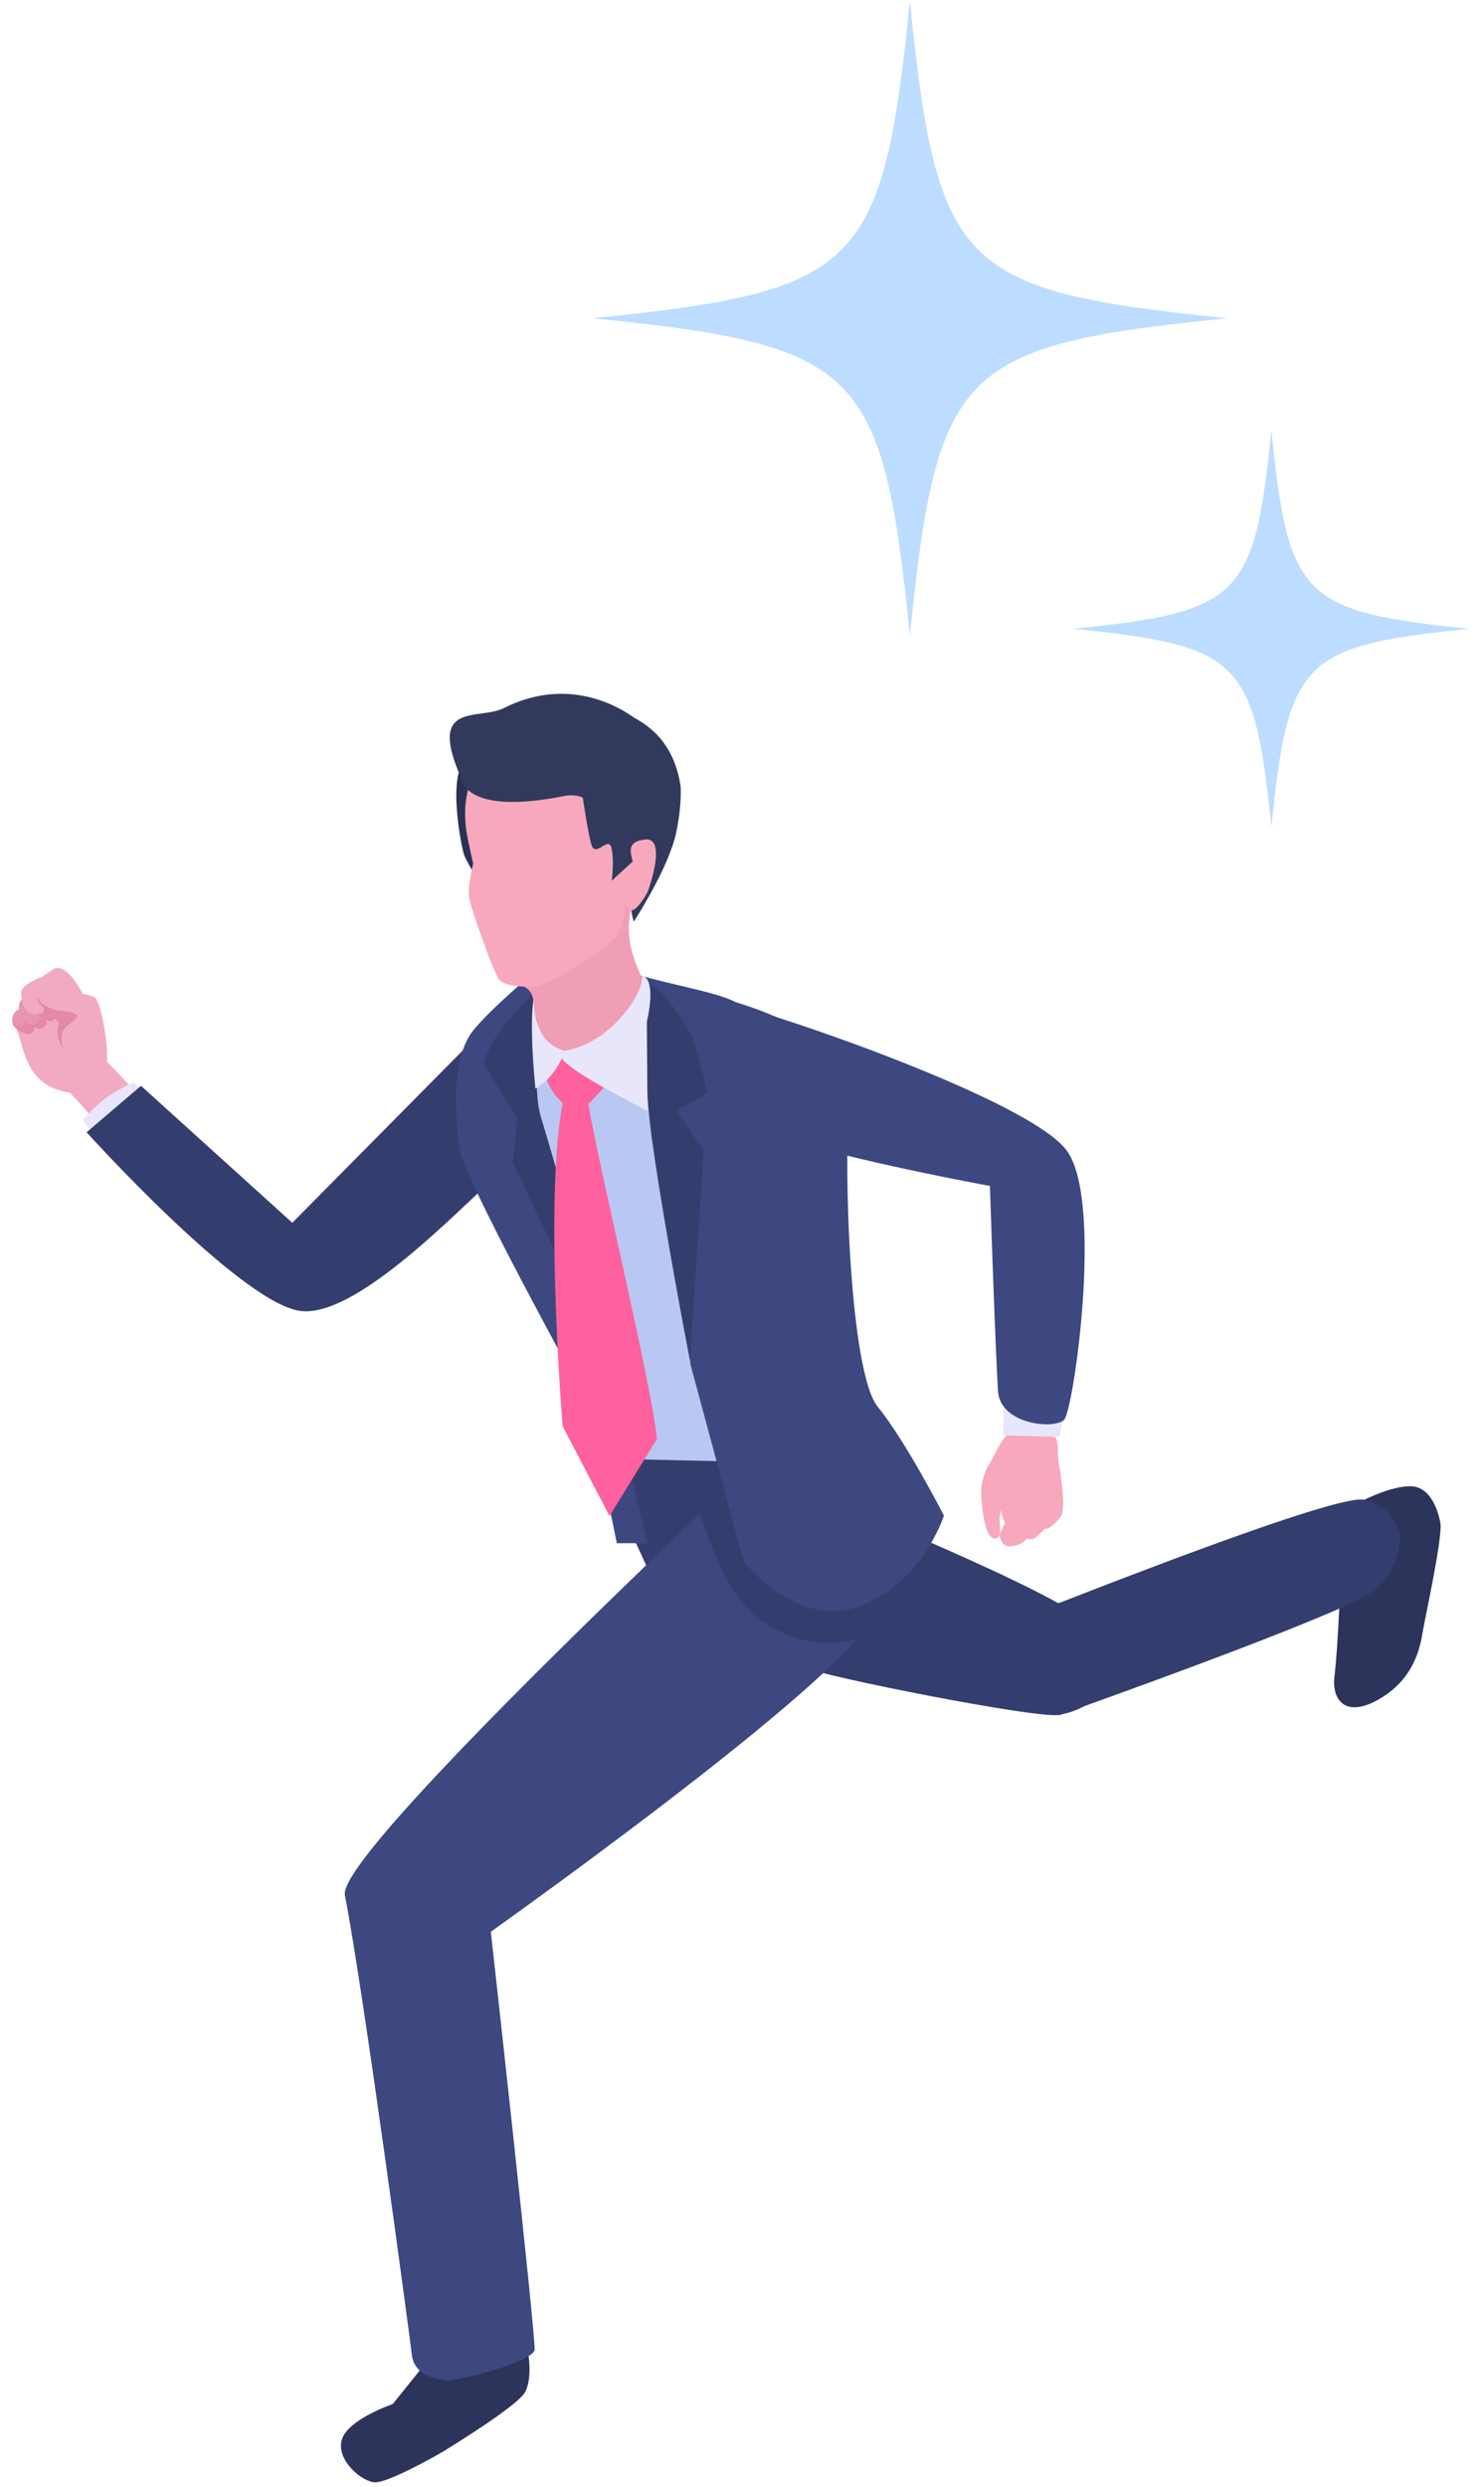 <svg xmlns="http://www.w3.org/2000/svg" width="151" height="253" viewBox="0 0 151 253" fill="none">
  <path d="M143.495 151.201C145.47 151.214 146.263 153.44 146.552 154.873C146.841 156.307 145.017 164.482 144.766 166.004C144.514 167.526 143.935 170.733 140.426 172.808C136.916 174.883 135.445 172.984 135.797 170.406C136.149 167.827 136.539 157.779 136.539 157.779L138.828 152.584C138.828 152.584 141.533 151.188 143.508 151.201H143.495Z" fill="#2C345C"/>
  <path d="M105.268 164.055C109.28 162.508 136.124 151.855 138.816 152.585C141.508 153.302 142.099 155.15 142.313 155.779C142.64 156.71 142.489 159.502 139.885 161.778C137.268 164.055 107.721 174.506 107.721 174.506C107.721 174.506 101.746 165.438 105.268 164.08V164.055Z" fill="#343E6E"/>
  <path d="M83.909 152.421C83.909 152.421 108.753 162.331 111.445 165.702C113.898 168.783 113.218 173.525 107.721 174.468C105.432 174.858 83.733 170.544 82.035 169.689C82.035 169.299 83.909 152.421 83.909 152.421Z" fill="#343E6E"/>
  <path d="M78.929 147.315L60.4 147.592L72.64 174.254C74.64 171.94 85.986 168.796 87.244 160.659C88.565 152.081 78.916 147.328 78.916 147.328L78.929 147.315Z" fill="#343E6E"/>
  <path d="M53.492 238.331C53.769 239.01 54.259 242.054 53.366 243.45C52.473 244.846 46.398 248.606 45.077 249.411C43.756 250.203 39.441 252.555 38.183 252.543C36.926 252.543 34.221 250.367 34.762 248.266C35.303 246.154 39.957 244.582 39.957 244.582L46.586 236.344L50.347 235.627L53.48 238.331H53.492Z" fill="#2C345C"/>
  <path d="M35.09 192.779C37.681 186.83 45.178 186.327 49.405 191.76C49.933 196.3 54.549 237.942 54.398 239.073C54.248 240.205 46.612 242.356 45.203 242.142C43.794 241.928 42.134 241.438 41.908 239.564C41.681 237.677 37.014 202.714 35.09 192.779Z" fill="#3D4880"/>
  <path d="M80.162 145.579C80.162 145.579 80.929 145.151 81.76 145.843C88.615 151.565 91.055 158.118 88.665 164.507C86.263 170.908 48.287 197.709 48.287 197.709C48.287 197.709 35.985 198.061 35.092 192.766C34.312 188.163 80.162 145.566 80.162 145.566V145.579Z" fill="#3D4880"/>
  <path d="M75.332 162.796C77.421 165.437 80.729 167.084 84.1 167.147C87.471 167.21 90.842 165.688 93.018 163.123C89.836 161.714 86.653 160.305 83.471 158.897C80.452 157.564 77.295 156.105 75.383 153.413C74.678 152.407 74.162 151.263 73.358 150.345C72.791 149.691 71.911 149.024 71.005 148.986C70.301 148.949 69.659 149.313 68.93 149.326C71.634 153.527 72.238 158.872 75.332 162.808V162.796Z" fill="#343E6E"/>
  <path d="M11.463 115.975C11.463 115.975 7.161 111.183 7.123 111.158C7.299 108.932 9.022 108.391 10.809 107.951C10.809 107.951 13.677 110.78 14.381 111.912C15.098 113.044 14.884 117.031 11.45 115.962L11.463 115.975Z" fill="#F2AAC2"/>
  <path d="M10.999 108.492C10.999 108.492 10.571 105.8 9.515 103.888C8.546 102.14 6.735 100.757 6.596 100.669C6.433 100.568 5.88 99.814 5.062 99.688C4.521 99.6 3.552 100.153 3.251 100.43C2.584 101.059 2.534 102.216 2.232 102.719C1.879 103.31 1.15 103.448 1.427 104.014C2.533 106.278 2.282 110.453 7.137 111.17C8.534 112.818 11.012 108.492 11.012 108.492H10.999Z" fill="#F2AAC2"/>
  <path d="M2.294 102.996C2.533 103.172 2.885 103.8 3.049 103.964C3.212 104.127 3.766 104.454 3.376 104.958C2.999 105.461 2.194 105.008 2.194 105.008C2.194 105.008 1.238 104.618 1.25 103.863C1.263 103.121 1.867 102.694 2.282 102.983L2.294 102.996Z" fill="#E688A7"/>
  <path d="M2.256 102.806C2.495 102.983 2.546 103.523 2.546 103.523C2.546 103.523 2.583 104.202 2.281 104.366C1.942 104.567 1.25 104.24 1.25 103.838C1.25 103.586 1.3 103.322 1.414 103.133C1.627 102.756 1.98 102.618 2.244 102.819L2.256 102.806Z" fill="#E895B0"/>
  <path d="M4.448 103.561C4.196 103.347 4.108 103.335 3.869 103.109C3.857 103.096 3.832 103.071 3.806 103.071C3.781 103.071 3.769 103.083 3.756 103.096C3.53 103.285 2.624 103.951 2.725 104.027C2.913 104.19 3.681 104.63 3.92 104.681C4.31 104.756 4.725 104.278 4.775 104.127C4.825 103.976 4.586 103.662 4.448 103.561Z" fill="#E688A7"/>
  <path d="M3.352 102.517C3.188 102.266 3.276 101.838 3.037 101.662C2.61 101.36 1.981 101.662 1.93 102.291C1.918 102.48 1.905 103.058 2.006 103.222C2.421 103.976 2.735 104.115 3.062 104.265C3.389 104.416 4.283 103.825 4.056 103.385C3.754 102.819 3.364 102.517 3.364 102.517H3.352Z" fill="#E895B0"/>
  <path d="M5.374 98.631C6.846 97.675 8.619 101.499 8.619 101.499C7.827 102.605 6.544 102.128 5.978 101.725C5.412 101.323 5.147 100.329 4.644 99.876C4.154 99.424 3.889 99.6 5.374 98.644V98.631Z" fill="#F2AAC2"/>
  <path d="M4.132 103.485C4.245 103.586 5 103.938 5.151 103.926C5.301 103.913 5.578 103.687 5.54 103.46C5.503 103.234 5.188 102.957 5.113 102.882C4.798 102.53 4.257 101.8 3.905 101.574C3.83 101.523 2.823 101.8 2.974 102.379C3.125 102.957 3.981 103.36 4.132 103.485Z" fill="#E688A7"/>
  <path d="M3.954 102.014C3.715 101.587 3.979 101.247 3.979 101.247C3.979 101.247 4.646 100.417 4.847 99.977C4.923 99.813 4.998 99.474 4.432 99.423C3.866 99.373 2.344 100.279 2.206 100.731C2.067 101.184 2.281 102.102 2.369 102.303C2.809 103.448 4.143 103.247 4.382 102.995C4.746 102.605 4.017 102.14 3.941 102.014H3.954Z" fill="#F2AAC2"/>
  <path d="M7.853 107.585C8.872 106.478 8.23 102.165 7.601 101.976C7.148 101.85 6.658 101.875 6.192 101.825C5.375 101.737 5.035 101.41 4.293 100.819C4.142 100.693 4.117 100.995 4.016 101.159C3.526 101.875 4.104 102.014 4.708 102.768C5.073 103.234 5.903 103.825 5.966 104.089C6.029 104.353 5.777 104.63 5.903 105.435C6.054 106.466 7.287 108.201 7.853 107.573V107.585Z" fill="#E688A7"/>
  <path d="M10.873 108.139C11.049 106.252 10.269 101.8 9.615 101.46C8.848 101.07 7.527 101.008 7.062 100.957C6.458 100.894 5.389 100.957 4.609 100.744C4.332 100.668 4.168 100.366 4.03 100.417C3.502 100.58 3.917 101.825 4.282 102.102C4.722 102.429 5.137 102.605 5.766 102.793C5.879 102.831 7.653 102.894 7.854 103.271C8.068 103.649 6.332 104.366 6.269 105.296C6.206 106.227 6.609 108.013 7.628 108.604C8.609 109.182 11.59 109.044 10.886 108.126L10.873 108.139Z" fill="#F2AAC2"/>
  <path d="M10.472 116.377C12.46 118.1 16.762 114.83 15.718 112.591C15.63 112.403 13.617 110.063 13.617 110.063C13.617 110.063 12.611 110.529 11.126 111.459C10.044 112.126 8.422 113.924 8.422 113.924C8.422 113.924 9.529 115.572 10.472 116.377Z" fill="#E8E6FB"/>
  <path d="M8.811 115.194L14.345 110.465L29.742 124.4L48.12 105.825L52.145 106.491C53.403 107.17 56.208 115.748 51.478 118.879C48.887 120.59 36.535 134.55 30.308 133.33C24.081 132.11 8.811 115.194 8.811 115.194Z" fill="#343E6E"/>
  <path d="M61.319 98.216C65.08 99.197 71.458 103.976 71.458 103.976L73.961 148.673L62.137 148.409L49.885 115.056C49.885 115.056 57.545 97.235 61.306 98.216H61.319Z" fill="#B8C8F2"/>
  <path d="M54.562 98.756C54.562 98.756 50.072 102.466 48.172 104.806C45.845 107.673 46.424 113.433 46.65 116.464C46.877 119.495 59.066 141.253 59.581 142.536C60.097 143.806 62.764 156.999 62.764 156.999H65.871C65.871 156.999 57.305 120.841 55.053 114.754C53.959 109.245 54.55 98.769 54.55 98.769L54.562 98.756Z" fill="#3D4880"/>
  <path d="M83.921 106.818C82.059 104.026 74.839 101.95 74.839 101.95C72.751 100.793 66.436 99.913 62.914 98.504C62.914 98.504 65.945 102.24 66.008 104.906C66.071 107.585 70.26 138.825 70.26 138.825L75.644 158.797C75.644 158.797 80.889 165.701 87.355 163.438C93.808 161.174 96.047 154.194 96.047 154.194C96.047 154.194 92.198 146.66 89.317 143.126C86.437 139.592 85.833 118.413 86.412 112.59C86.676 109.937 85.795 109.597 83.933 106.792L83.921 106.818Z" fill="#3D4880"/>
  <path d="M55.593 108.767C56.009 107.711 57.115 105.522 57.053 105.698C58.814 106.717 62.612 106.252 63.191 108.792L59.971 112.226L57.619 112.528C56.185 111.383 55.241 109.648 55.593 108.78V108.767Z" fill="#FE619D"/>
  <path d="M49.267 108.302C49.631 104.994 55.619 99.863 55.619 99.863C55.619 99.863 53.782 109.66 55.065 113.735C56.499 118.3 62.751 140.724 62.751 140.724L52.21 118.3L52.675 113.798L49.254 108.302H49.267Z" fill="#343E6E"/>
  <path d="M65.631 106.265C65.48 103.926 62.914 98.518 62.914 98.518C67.141 99.348 69.719 104.127 70.336 105.296C70.952 106.466 71.958 111.207 71.958 111.207L68.864 113.018L71.606 117.093L70.197 138.373C70.197 138.373 67.732 125.733 66.386 116.251C65.681 111.27 65.681 107.032 65.631 106.252V106.265Z" fill="#343E6E"/>
  <path d="M57.67 110.515C58.55 109.22 59.167 110.805 59.858 112.289C60.89 118.502 66.4 141.253 66.84 146.409L62.022 154.232L57.242 145.076C57.242 145.076 55.091 118.715 57.682 110.528L57.67 110.515Z" fill="#FE619D"/>
  <path d="M55.102 99.826C53.353 100.392 54.486 110.755 54.486 110.755C55.517 110.088 56.196 109.51 57.19 107.674L57.567 106.869C57.328 106.253 55.441 101.348 55.102 99.826Z" fill="#E8E6FB"/>
  <path d="M53.225 73.868C51.275 74.031 48.609 76.018 47.389 77.188C45.489 79.011 46.961 86.205 47.212 86.935C47.464 87.664 48.734 89.714 48.734 89.714C48.734 89.714 55.904 73.629 53.225 73.855V73.868Z" fill="#2A3157"/>
  <path d="M51.488 98.781C52.243 100.391 53.841 100.027 54.193 101.435C54.52 102.743 54.142 103.284 55.149 105.183C56.155 107.082 59.136 107.698 61.338 106.328C62.822 105.397 66.369 101.309 65.828 100.605C63.954 96.744 63.702 95.008 64.218 92.33C65.338 86.532 52.998 95.562 51.488 98.781Z" fill="#F09EB5"/>
  <path d="M54.749 100.317C53.516 100.493 51.504 100.317 50.9 99.788C50.296 99.273 48.019 92.645 47.768 91.488C47.516 90.318 48.145 87.853 48.145 87.853C48.145 87.853 47.617 85.577 47.466 84.596C46.246 76.471 53.227 72.585 60.472 74.472C69.68 76.874 66.523 82.722 64.812 89.287C64.573 90.218 63.743 91.022 63.617 91.978C63.517 92.833 63.504 94.053 62.812 95.173C62.12 96.292 55.743 100.166 54.749 100.304V100.317Z" fill="#F7A8BD"/>
  <path d="M69.239 79.904C68.787 76.999 67.428 74.572 64.56 73.037C61.981 71.201 57.076 69.114 51.252 72.044C48.698 73.327 43.39 71.239 46.962 79.238C46.962 79.238 47.214 83.036 57.465 80.973C58.598 80.747 59.302 81.162 59.302 81.162C59.302 81.162 59.906 85.287 60.233 86.079C60.661 87.123 61.868 85.161 62.183 86.167C62.547 87.35 62.245 89.601 62.245 89.601L64.397 87.626C64.397 87.626 64.321 87.085 65.176 87.236C65.604 87.312 64.535 89.953 64.208 91.789C64.082 92.456 64.485 93.764 64.485 93.764C64.485 93.764 68.007 88.394 68.799 84.734C69.239 82.671 69.315 80.961 69.252 79.904H69.239Z" fill="#313A5D"/>
  <path d="M65.656 85.4C67.178 85.249 66.951 87.638 65.958 90.594C65.857 90.908 64.763 92.757 64.197 92.606C63.366 92.38 63.517 90.103 63.983 89.852C65.933 88.796 62.347 85.739 65.643 85.412L65.656 85.4Z" fill="#F7A8BD"/>
  <path d="M65.278 99.273C65.731 100.706 62.246 106.114 57.567 106.869L57.19 107.674C57.944 109.057 65.882 113.006 65.882 113.006L65.819 103.939C65.819 103.939 66.913 99.512 65.278 99.273Z" fill="#E8E6FB"/>
  <path d="M103.028 147.504C101.43 148.133 100.525 148.158 99.871 151.101C99.732 151.704 99.996 156.886 101.368 156.509C102.022 156.333 101.644 154.911 101.707 154.408C101.871 153.063 102.575 151.968 103.342 150.887C104.336 149.478 103.908 148.749 103.04 147.491L103.028 147.504Z" fill="#F7A8BD"/>
  <path d="M101.958 152.711C101.505 153.226 102.259 154.949 102.259 154.949L101.693 156.144C101.693 156.144 101.844 157.351 102.725 157.326C103.605 157.301 104.838 156.773 104.901 155.477C104.926 154.861 104.561 153.327 104.373 152.824C104.058 151.969 102.574 151.742 102.008 152.66C102.108 152.773 102.209 152.786 101.958 152.723V152.711Z" fill="#F7A8BD"/>
  <path d="M100.413 149.378C101.117 148.384 102.086 145.605 103.344 145.416C103.948 145.328 106.74 145.668 107.206 146.02C107.847 146.51 107.558 148.02 107.721 148.799C108.036 150.246 108.174 152.572 108.174 152.572C108.174 152.572 107.985 153.868 107.193 153.993C106.627 154.082 106.011 154.245 105.432 154.245C103.633 154.245 102.539 153.101 101.331 151.843C100.551 151.038 100.174 150.082 100.413 149.378Z" fill="#F7A8BD"/>
  <path d="M106.687 153.918C106.863 155.515 105.605 156.157 105.605 156.157C105.127 156.911 104.561 156.559 103.869 156.207C103.869 156.207 103.882 153.503 105.026 152.711C106.133 152.547 106.636 153.251 106.687 153.918Z" fill="#F7A8BD"/>
  <path d="M106.862 153.465C107.491 154.384 105.718 156.522 105.592 155.83C105.453 155.1 105.781 155.05 105.957 154.308C106.158 153.465 106.51 153.201 106.862 153.465Z" fill="#F7A8BD"/>
  <path d="M106.675 153.503C106.914 153.226 107.732 152.635 108.121 152.61C108.272 152.61 108.121 153.868 108.058 154.044C107.87 154.496 106.801 155.679 106.323 155.515C105.845 155.352 106.121 154.169 106.687 153.503H106.675Z" fill="#F7A8BD"/>
  <path d="M102.057 146.019L107.818 146.195L108.422 142.624L102.145 142.385L102.057 146.019Z" fill="#E8E6FB"/>
  <path d="M108.323 144.397C107.404 145.479 101.794 144.95 101.555 141.567C101.303 138.008 100.725 120.652 100.725 120.652C100.725 120.652 79.114 116.703 76.599 114.263C74.095 111.823 69.592 101.372 75.177 102.378C78.234 102.932 104.914 111.911 108.587 117.118C112.272 122.312 109.241 143.303 108.31 144.384L108.323 144.397Z" fill="#3D4880"/>
  <path d="M60.318 32.377C87.539 29.598 89.803 27.347 92.583 0.118C95.363 27.334 97.615 29.598 124.848 32.377C97.627 35.157 95.363 37.408 92.583 64.637C89.803 37.421 87.552 35.157 60.318 32.377Z" fill="#BCDDFF"/>
  <path d="M109.201 63.97C126.22 62.235 127.629 60.826 129.365 43.81C131.101 60.826 132.51 62.235 149.529 63.97C132.51 65.706 131.101 67.114 129.365 84.131C127.629 67.114 126.22 65.706 109.201 63.97Z" fill="#BCDDFF"/>
</svg>